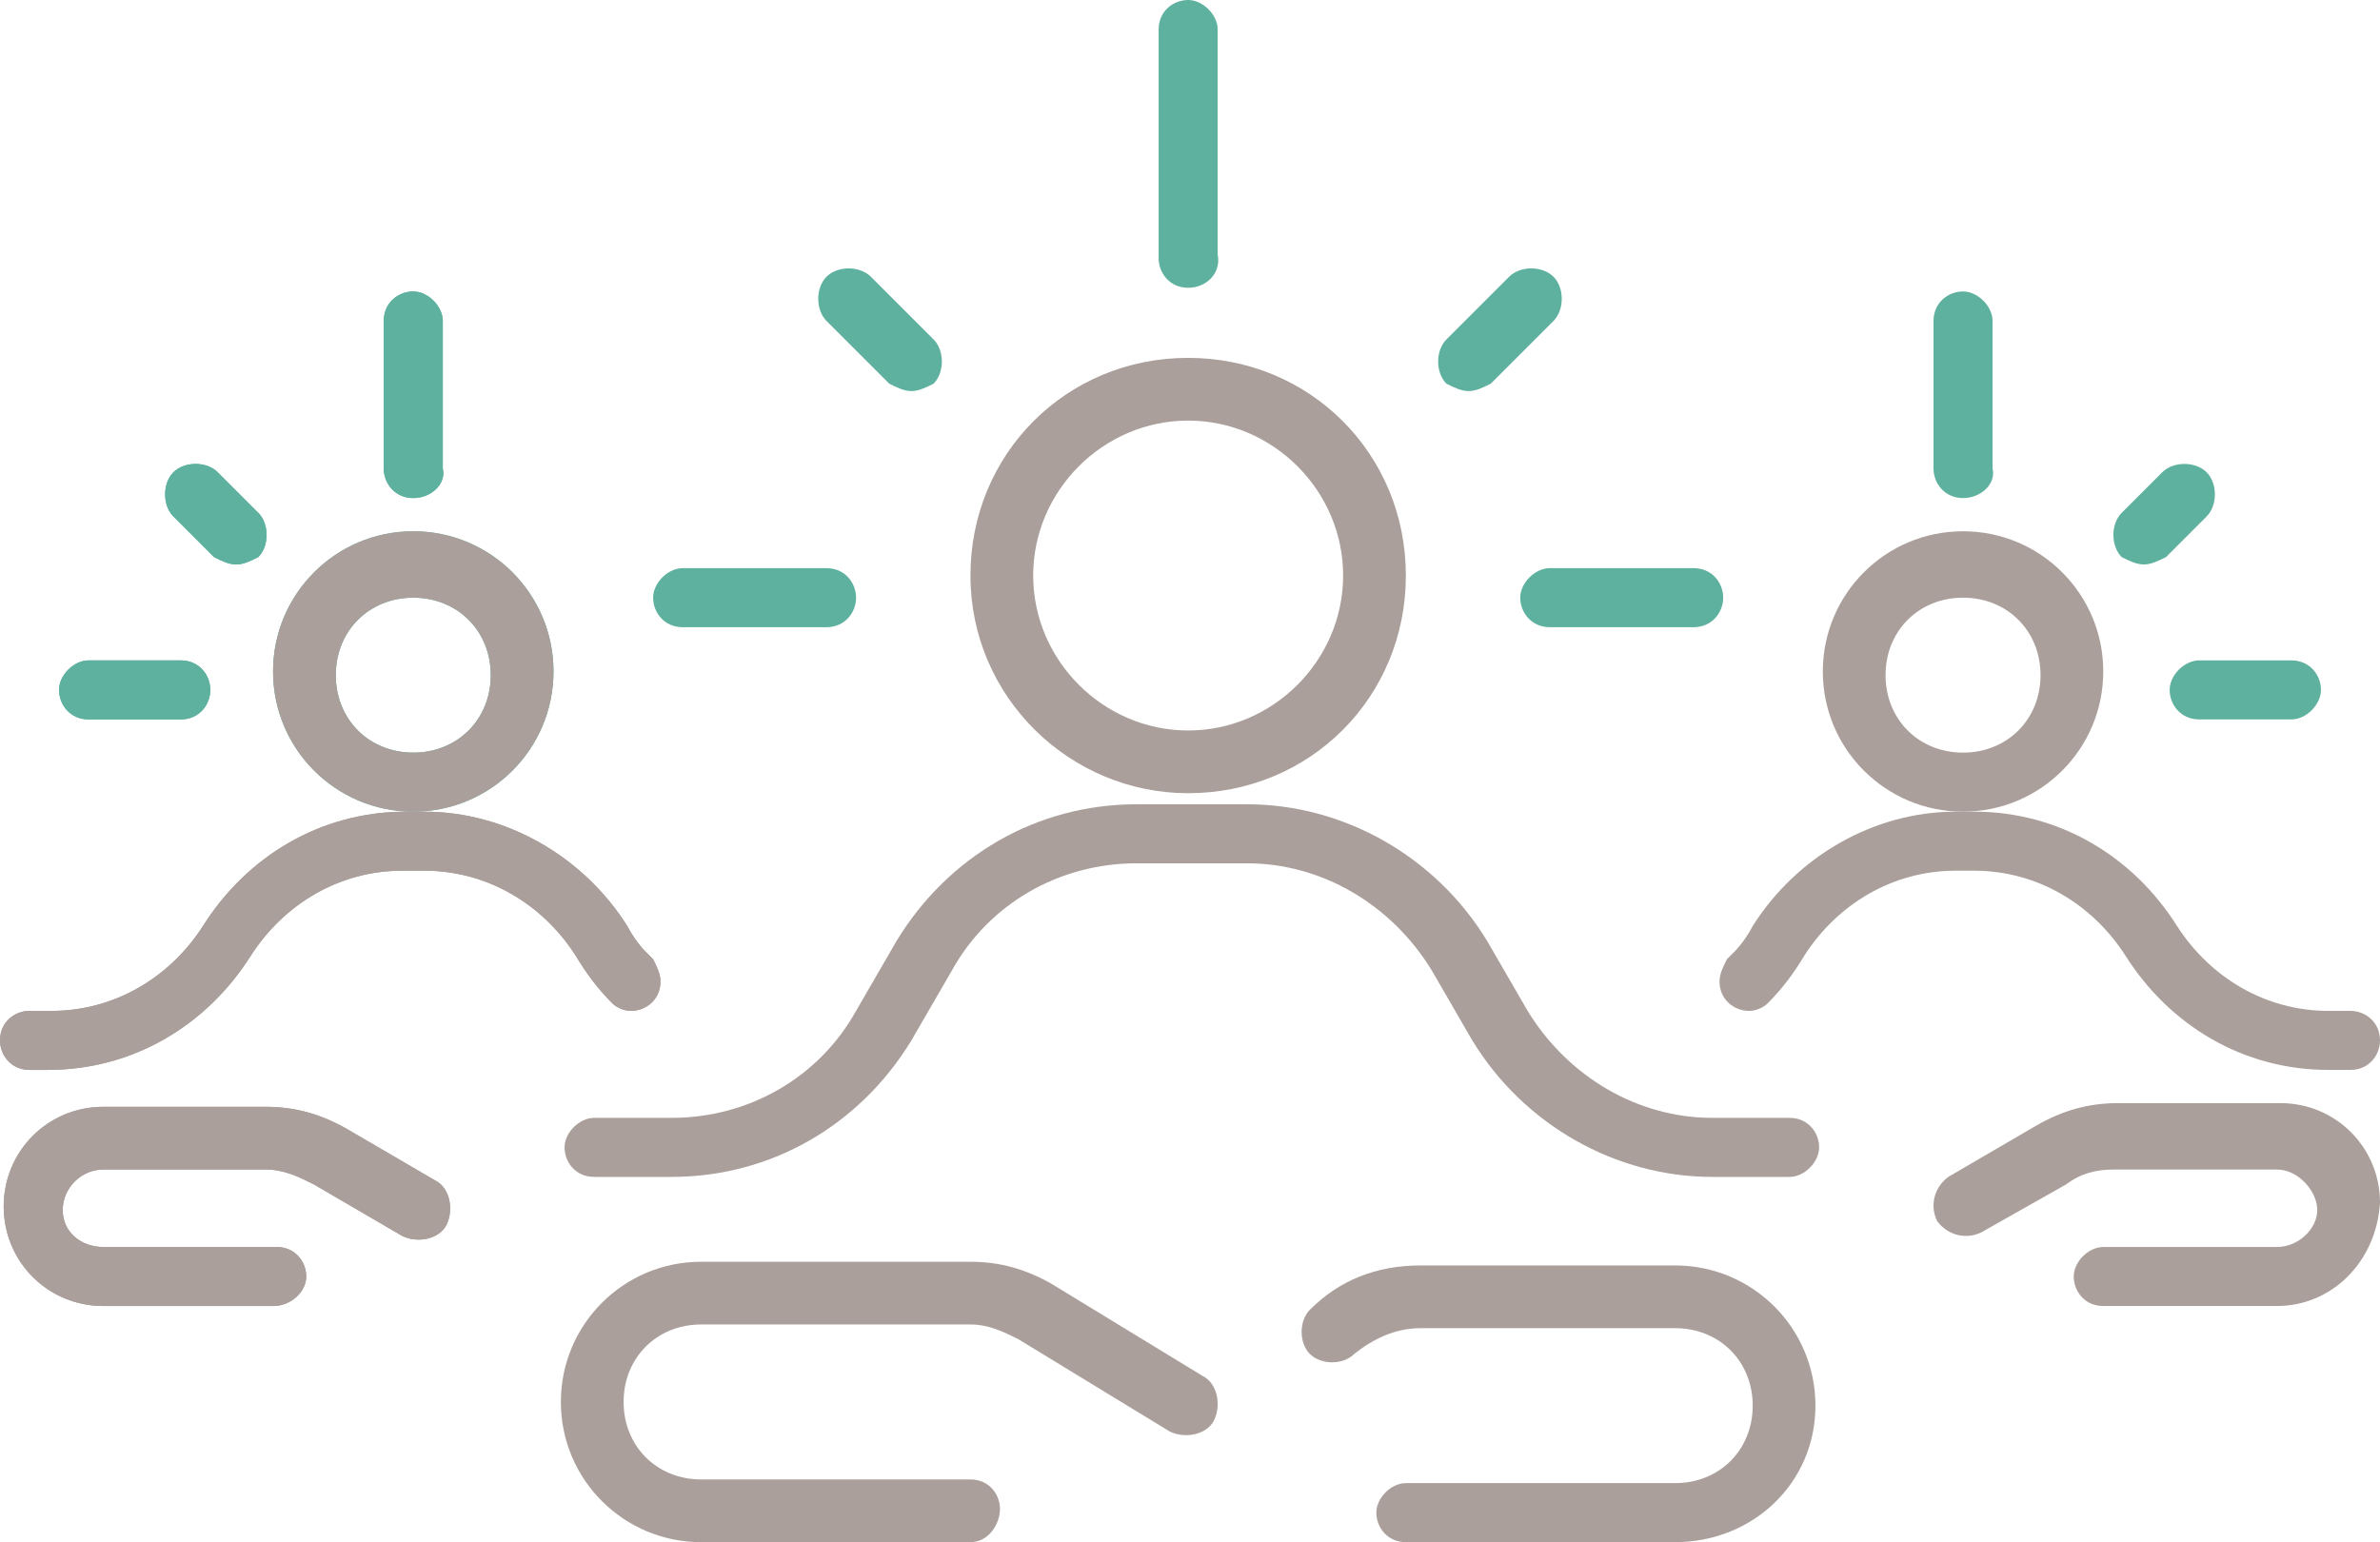 <?xml version="1.0" encoding="UTF-8"?> <svg xmlns="http://www.w3.org/2000/svg" id="_Слой_1" data-name="Слой 1" width="64.5" height="41.8" viewBox="0 0 64.5 41.8"> <defs> <style> .cls-1 { fill: #5db19e; } .cls-1, .cls-2 { stroke-width: 0px; } .cls-2 { fill: #aa9f9a; } </style> </defs> <path class="cls-1" d="m39.8,10.6c-.2,0-.4-.1-.6-.2-.3-.3-.3-.9,0-1.2l1.7-1.7c.3-.3.9-.3,1.2,0s.3.9,0,1.2l-1.7,1.7c-.2.1-.4.2-.6.2Z"></path> <path class="cls-1" d="m22.4,17h-3.9c-.5,0-.8-.4-.8-.8s.4-.8.8-.8h3.9c.5,0,.8.4.8.8s-.3.8-.8.8Z"></path> <path class="cls-1" d="m45.9,17h-3.9c-.5,0-.8-.4-.8-.8s.4-.8.8-.8h3.9c.5,0,.8.4.8.8s-.3.8-.8.8Z"></path> <path class="cls-1" d="m32.2,7.8c-.5,0-.8-.4-.8-.8V.8c0-.5.4-.8.8-.8s.8.4.8.8v6.1c.1.5-.3.9-.8.9Z"></path> <path class="cls-1" d="m24.7,10.6c-.2,0-.4-.1-.6-.2l-1.7-1.7c-.3-.3-.3-.9,0-1.2s.9-.3,1.2,0l1.7,1.7c.3.3.3.9,0,1.2-.2.1-.4.2-.6.2Z"></path> <path class="cls-2" d="m32.2,21.5c-3.2,0-5.9-2.6-5.9-5.9s2.6-5.9,5.9-5.9,5.9,2.6,5.9,5.9-2.6,5.9-5.9,5.9Zm0-10.1c-2.3,0-4.2,1.9-4.2,4.2s1.9,4.2,4.2,4.2,4.2-1.9,4.2-4.2-1.9-4.2-4.2-4.2Z"></path> <path class="cls-2" d="m48.5,31.9h-2.1c-2.6,0-5.1-1.4-6.5-3.7l-1.1-1.9c-1.1-1.8-3-2.9-5-2.9h-3c-2.1,0-4,1.1-5,2.9l-1.1,1.9c-1.4,2.3-3.8,3.7-6.5,3.7h-2.1c-.5,0-.8-.4-.8-.8s.4-.8.8-.8h2.1c2.1,0,4-1.1,5-2.9l1.1-1.9c1.4-2.3,3.8-3.7,6.5-3.7h3c2.6,0,5.1,1.4,6.5,3.7l1.1,1.9c1.1,1.8,3,2.9,5,2.9h2.1c.5,0,.8.4.8.8s-.4.8-.8.8Z"></path> <path class="cls-2" d="m26.3,41.8h-7.3c-2.1,0-3.8-1.7-3.8-3.8s1.7-3.8,3.8-3.8h7.3c.8,0,1.5.2,2.2.6l4.1,2.5c.4.2.5.8.3,1.2s-.8.5-1.2.3l-4.1-2.5c-.4-.2-.8-.4-1.3-.4h-7.3c-1.2,0-2.1.9-2.1,2.1s.9,2.1,2.1,2.1h7.3c.5,0,.8.4.8.8s-.3.9-.8.9Z"></path> <path class="cls-2" d="m45.4,41.8h-7.3c-.5,0-.8-.4-.8-.8s.4-.8.8-.8h7.3c1.2,0,2.1-.9,2.1-2.1s-.9-2.1-2.1-2.1h-6.9c-.7,0-1.3.3-1.8.7-.3.3-.9.3-1.2,0s-.3-.9,0-1.2c.8-.8,1.8-1.2,3-1.2h6.9c2.1,0,3.8,1.7,3.8,3.8s-1.7,3.7-3.8,3.7Z"></path> <path class="cls-1" d="m4.9,19.5h-2.5c-.5,0-.8-.4-.8-.8s.4-.8.8-.8h2.5c.5,0,.8.4.8.8s-.3.8-.8.8Z"></path> <path class="cls-1" d="m11.2,13.5c-.5,0-.8-.4-.8-.8v-4c0-.5.4-.8.8-.8s.8.4.8.8v4c.1.4-.3.8-.8.8Z"></path> <path class="cls-1" d="m6.4,15.3c-.2,0-.4-.1-.6-.2l-1.1-1.1c-.3-.3-.3-.9,0-1.2s.9-.3,1.2,0l1.1,1.1c.3.3.3.9,0,1.2-.2.1-.4.2-.6.2Z"></path> <path class="cls-1" d="m11.2,22c-2.1,0-3.8-1.7-3.8-3.8s1.7-3.8,3.8-3.8,3.8,1.7,3.8,3.8-1.7,3.8-3.8,3.8Zm0-5.8c-1.2,0-2.1.9-2.1,2.1s.9,2.1,2.1,2.1,2.1-.9,2.1-2.1-.9-2.1-2.1-2.1Z"></path> <path class="cls-2" d="m10.9,23.6c-1.7,0-3.2.9-4.1,2.3-1.2,1.9-3.2,3.1-5.5,3.1h-.5c-.5,0-.8-.4-.8-.8,0-.5.4-.8.8-.8h.6c1.7,0,3.2-.9,4.1-2.3,1.2-1.9,3.2-3.1,5.5-3.1h.5c2.2,0,4.3,1.2,5.5,3.1.1.2.3.5.5.7l.2.2h0c.1.2.2.4.2.6,0,.5-.4.8-.8.8-.2,0-.4-.1-.5-.2-.4-.4-.7-.8-1-1.3-.9-1.4-2.4-2.3-4.1-2.3,0,0-.6,0-.6,0Z"></path> <path class="cls-2" d="m7.4,35.4H2.8c-1.5,0-2.7-1.2-2.7-2.7s1.2-2.7,2.7-2.7h4.4c.8,0,1.5.2,2.2.6l2.4,1.4c.4.2.5.8.3,1.2s-.8.5-1.2.3l-2.4-1.4c-.4-.2-.8-.4-1.3-.4H2.8c-.6,0-1.1.5-1.1,1.1s.5,1,1.1,1h4.7c.5,0,.8.4.8.8s-.4.8-.9.8Z"></path> <path class="cls-1" d="m4.9,19.5h-2.5c-.5,0-.8-.4-.8-.8s.4-.8.8-.8h2.5c.5,0,.8.4.8.8s-.3.8-.8.8Z"></path> <path class="cls-1" d="m11.2,13.5c-.5,0-.8-.4-.8-.8v-4c0-.5.4-.8.8-.8s.8.4.8.8v4c.1.4-.3.8-.8.8Z"></path> <path class="cls-1" d="m6.4,15.3c-.2,0-.4-.1-.6-.2l-1.1-1.1c-.3-.3-.3-.9,0-1.2s.9-.3,1.2,0l1.1,1.1c.3.3.3.9,0,1.2-.2.1-.4.2-.6.2Z"></path> <path class="cls-2" d="m11.2,22c-2.1,0-3.8-1.7-3.8-3.8s1.7-3.8,3.8-3.8,3.8,1.7,3.8,3.8-1.7,3.8-3.8,3.8Zm0-5.8c-1.2,0-2.1.9-2.1,2.1s.9,2.1,2.1,2.1,2.1-.9,2.1-2.1-.9-2.1-2.1-2.1Z"></path> <path class="cls-2" d="m10.9,23.6c-1.7,0-3.2.9-4.1,2.3-1.2,1.9-3.2,3.1-5.5,3.1h-.5c-.5,0-.8-.4-.8-.8,0-.5.4-.8.8-.8h.6c1.7,0,3.2-.9,4.1-2.3,1.2-1.9,3.2-3.1,5.5-3.1h.5c2.2,0,4.3,1.2,5.5,3.1.1.2.3.5.5.7l.2.2h0c.1.2.2.4.2.6,0,.5-.4.8-.8.8-.2,0-.4-.1-.5-.2-.4-.4-.7-.8-1-1.3-.9-1.4-2.4-2.3-4.1-2.3,0,0-.6,0-.6,0Z"></path> <path class="cls-2" d="m7.4,35.4H2.8c-1.5,0-2.7-1.2-2.7-2.7s1.2-2.7,2.7-2.7h4.4c.8,0,1.5.2,2.2.6l2.4,1.4c.4.2.5.8.3,1.2s-.8.5-1.2.3l-2.4-1.4c-.4-.2-.8-.4-1.3-.4H2.8c-.6,0-1.1.5-1.1,1.1s.5,1,1.1,1h4.7c.5,0,.8.4.8.8s-.4.8-.9.8Z"></path> <path class="cls-1" d="m62.1,19.5h-2.5c-.5,0-.8-.4-.8-.8s.4-.8.8-.8h2.5c.5,0,.8.4.8.8s-.4.8-.8.8Z"></path> <path class="cls-1" d="m53.2,13.5c-.5,0-.8-.4-.8-.8v-4c0-.5.4-.8.8-.8s.8.4.8.8v4c.1.4-.3.8-.8.8Z"></path> <path class="cls-1" d="m58.1,15.3c-.2,0-.4-.1-.6-.2-.3-.3-.3-.9,0-1.2l1.1-1.1c.3-.3.9-.3,1.2,0,.3.3.3.9,0,1.2l-1.1,1.1c-.2.1-.4.2-.6.2Z"></path> <path class="cls-2" d="m53.2,22c-2.1,0-3.8-1.7-3.8-3.8s1.7-3.8,3.8-3.8,3.8,1.7,3.8,3.8-1.7,3.8-3.8,3.8Zm0-5.8c-1.2,0-2.1.9-2.1,2.1s.9,2.1,2.1,2.1,2.1-.9,2.1-2.1-.9-2.1-2.1-2.1Z"></path> <path class="cls-2" d="m53.5,23.6c1.7,0,3.2.9,4.1,2.3,1.2,1.9,3.2,3.1,5.5,3.1h.6c.5,0,.8-.4.8-.8,0-.5-.4-.8-.8-.8h-.6c-1.7,0-3.2-.9-4.1-2.3-1.2-1.9-3.2-3.1-5.5-3.1h-.5c-2.2,0-4.3,1.2-5.5,3.1-.1.2-.3.5-.5.7l-.2.2h0c-.1.2-.2.4-.2.6,0,.5.4.8.8.8.2,0,.4-.1.5-.2.4-.4.7-.8,1-1.3.9-1.4,2.4-2.3,4.1-2.3,0,0,.5,0,.5,0Z"></path> <path class="cls-2" d="m61.7,35.4h-4.7c-.5,0-.8-.4-.8-.8s.4-.8.8-.8h4.7c.6,0,1.1-.5,1.1-1s-.5-1.1-1.1-1.1h-4.4c-.5,0-.9.1-1.3.4l-2.3,1.3c-.4.2-.9.1-1.2-.3-.2-.4-.1-.9.3-1.2l2.4-1.4c.7-.4,1.4-.6,2.2-.6h4.4c1.5,0,2.7,1.2,2.7,2.7-.1,1.6-1.3,2.8-2.8,2.8Z"></path> </svg> 
